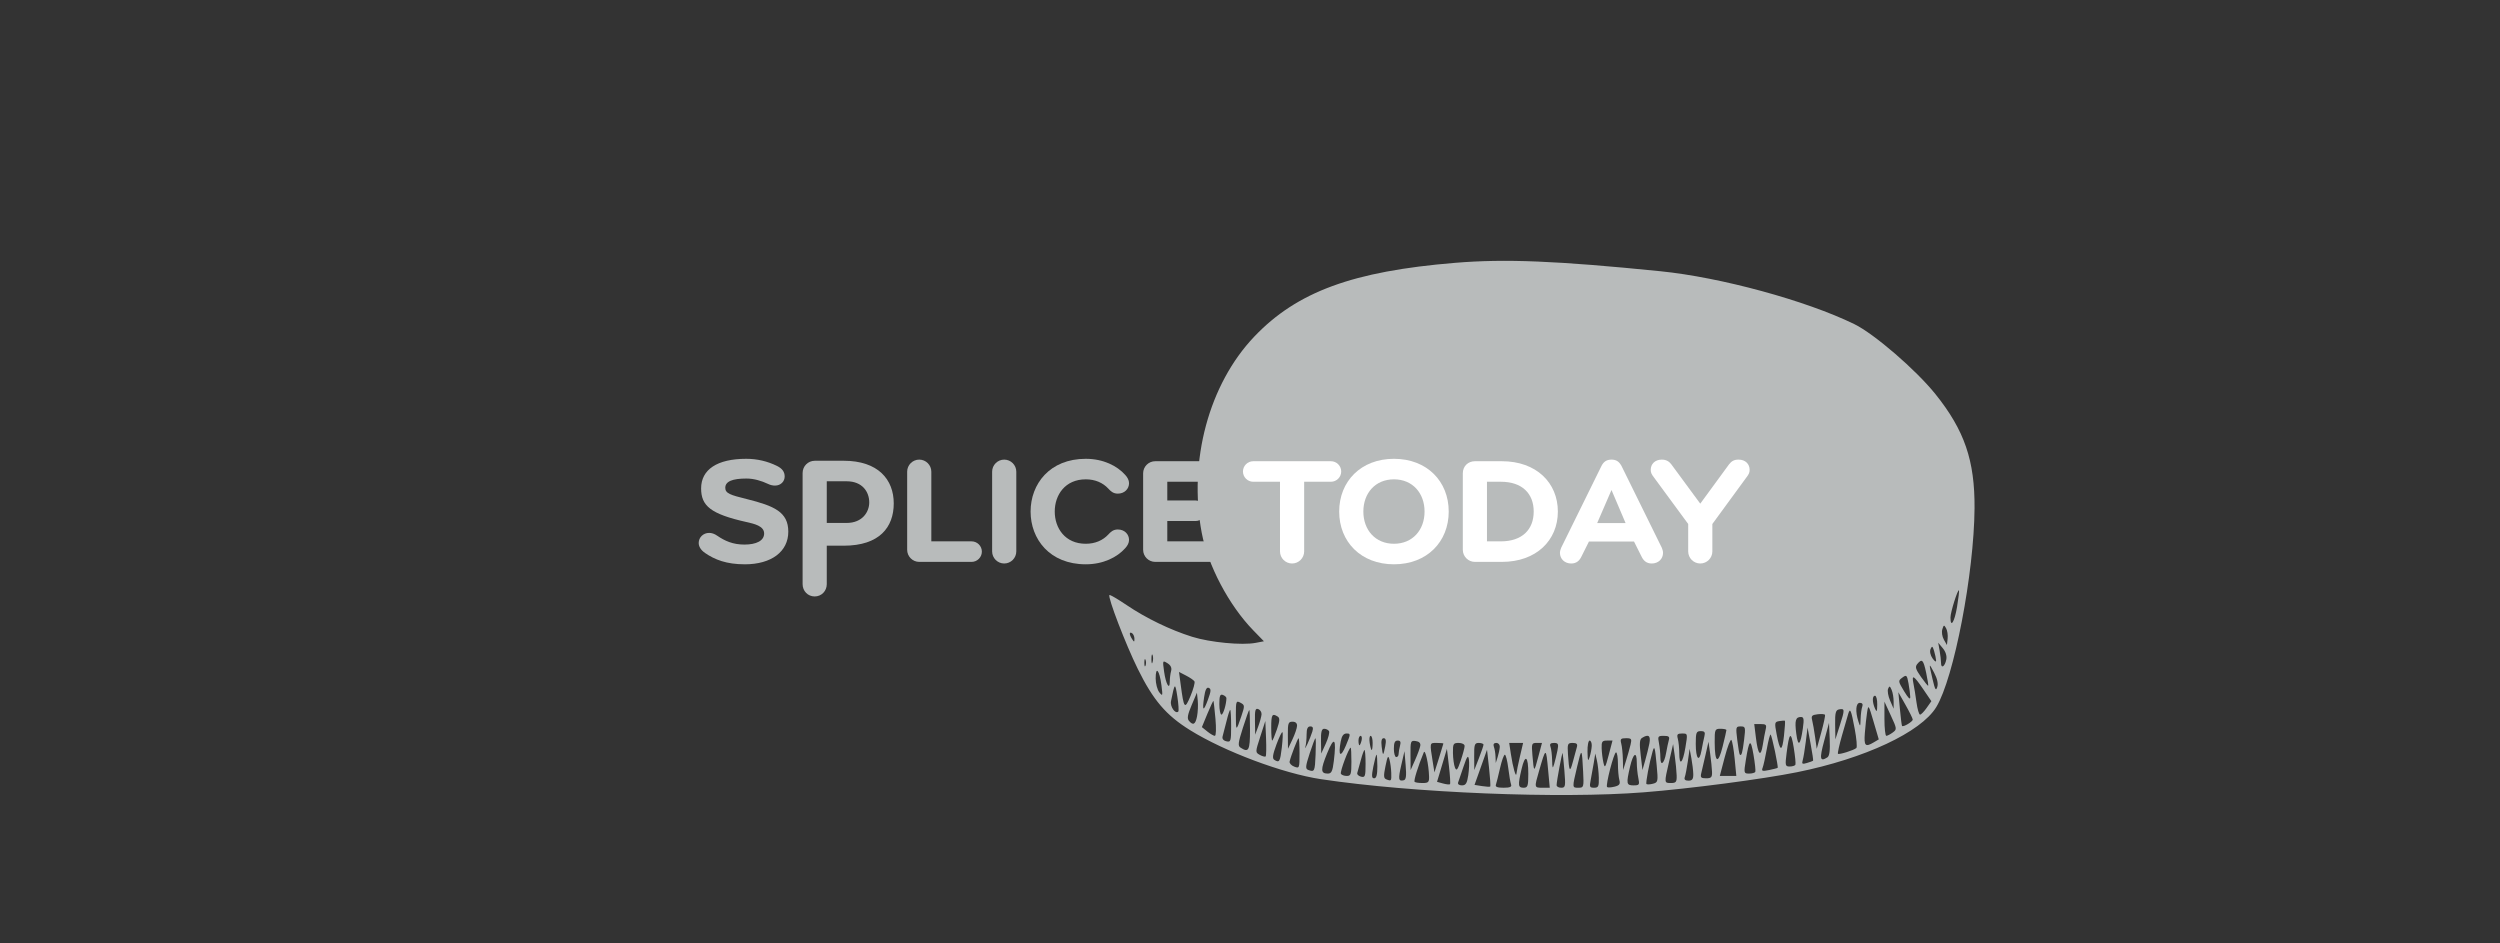 <?xml version="1.0" standalone="no"?>
<!DOCTYPE svg
  PUBLIC '-//W3C//DTD SVG 1.1//EN'
  'http://www.w3.org/Graphics/SVG/1.1/DTD/svg11.dtd'>
<svg height="100%" style="fill-rule:evenodd;clip-rule:evenodd;stroke-linejoin:round;stroke-miterlimit:1.414;" version="1.1" viewBox="0 0 1060 400" width="100%" xml:space="preserve" xmlns="http://www.w3.org/2000/svg" xmlns:xlink="http://www.w3.org/1999/xlink">
  <rect x="0" y="0" width="1060" height="400" fill="#333333" stroke="none"/>
  <g id="splice">
    <g>
      <path d="M315.797,239.265c-7.77,0 -12.722,-1.961 -16.82,-4.779c-1.877,-1.28 -2.731,-2.818 -2.731,-4.268c0,-2.307 1.878,-4.269 4.44,-4.269c1.025,0 2.219,0.341 3.413,1.192c3.245,2.221 6.661,3.759 11.526,3.759c5.037,0 8.367,-1.622 8.367,-4.698c0,-3.156 -4.098,-4.098 -7.513,-4.863c-15.281,-3.416 -19.207,-6.915 -19.207,-14.257c0,-7.94 6.742,-12.549 19.121,-12.549c4.61,0 8.962,1.024 12.975,2.987c2.307,1.111 3.332,2.56 3.332,4.525c0,2.048 -1.623,3.842 -4.098,3.842c-0.854,0 -1.879,-0.172 -2.903,-0.683c-2.902,-1.368 -6.06,-2.306 -9.22,-2.306c-5.891,0 -8.964,1.195 -8.964,3.928c0,2.39 2.22,3.073 9.135,4.781c11.609,2.902 17.586,5.462 17.586,13.829c0,8.452 -7.172,13.829 -18.439,13.829Z" style="fill:#b8bbbb;fill-rule:nonzero;"/>
      <path d="M368.558,213.023c0,-4.514 -2.943,-8.96 -9.579,-8.96l-8.431,0l0,17.664l8.431,0c6.62,0 9.579,-4.602 9.579,-8.704M378.949,213.449c0,10.073 -6.021,17.925 -21.227,17.925l-7.174,0l0,16.31c0,2.903 -2.226,5.211 -5.128,5.211c-2.904,0 -5.116,-2.308 -5.116,-5.211l0,-47.121c0,-2.902 2.304,-5.207 5.208,-5.207l12.21,0c14.629,0 21.227,7.981 21.227,18.093" style="fill:#b8bbbb;fill-rule:nonzero;"/>
      <path d="M411.958,229.535c2.391,0 4.355,1.961 4.355,4.353c0,2.388 -1.964,4.353 -4.355,4.353l-22.197,0c-2.815,0 -5.122,-2.305 -5.122,-5.125l0,-33.121c0,-2.816 2.307,-5.121 5.122,-5.121c2.819,0 5.123,2.305 5.123,5.121l0,29.54l17.074,0Z" style="fill:#b8bbbb;fill-rule:nonzero;"/>
      <path d="M420.664,199.995c0,-2.816 2.306,-5.121 5.123,-5.121c2.817,0 5.122,2.305 5.122,5.121l0,33.808c0,2.816 -2.305,5.12 -5.122,5.12c-2.817,0 -5.123,-2.304 -5.123,-5.12l0,-33.808Z" style="fill:#b8bbbb;fill-rule:nonzero;"/>
      <path d="M447.212,216.9c0,7.086 4.44,13.657 13.148,13.657c4.013,0 7.255,-1.452 9.561,-3.926c0.938,-1.023 2.049,-2.133 4.013,-2.133c2.902,0 4.78,2.049 4.78,4.439c0,1.281 -0.682,2.476 -1.622,3.498c-3.415,3.841 -9.305,6.83 -16.732,6.83c-15.281,0 -23.39,-10.67 -23.39,-22.365c0,-11.696 8.109,-22.367 23.39,-22.367c7.427,0 13.317,2.987 16.732,6.83c0.94,1.023 1.622,2.219 1.622,3.498c0,2.392 -1.878,4.441 -4.78,4.441c-1.964,0 -3.075,-1.11 -4.013,-2.135c-2.306,-2.477 -5.548,-3.928 -9.561,-3.928c-8.708,0 -13.148,6.574 -13.148,13.661Z" style="fill:#b8bbbb;fill-rule:nonzero;"/>
      <path d="M494.933,229.535l20.069,0c2.39,0 4.354,1.961 4.354,4.353c0,2.388 -1.964,4.353 -4.354,4.353l-25.19,0c-2.818,0 -5.123,-2.305 -5.123,-5.125l0,-32.439c0,-2.815 2.305,-5.12 5.123,-5.12l24.166,0c2.392,0 4.354,1.963 4.354,4.354c0,2.391 -1.962,4.354 -4.354,4.354l-19.045,0l0,7.939l11.981,0c2.39,0 4.355,1.964 4.355,4.355c0,2.39 -1.965,4.354 -4.355,4.354l-11.981,0l0,8.622Z" style="fill:#b8bbbb;fill-rule:nonzero;"/>
    </g>
  </g>
  <g id="comma-thing">
    <path d="M616.9,111.446c-43.3,3.575 -66.976,12.275 -85.063,31.254c-19.274,20.227 -27.998,52.7 -22.324,83.1c2.595,13.9 11.545,30.854 21.909,41.5l4.478,4.6l-3.5,0.673c-5.763,1.106 -19.3,-0.185 -26.9,-2.567c-9.3,-2.914 -19.513,-7.854 -27.8,-13.448c-3.8,-2.565 -7.08,-4.478 -7.3,-4.258c-0.825,0.825 6.88,20.9 12.013,31.3c6.564,13.3 11.985,19.651 22.187,25.991c14.606,9.079 39.4,18.363 55.5,20.782c38.9,5.844 101.214,8.378 136.9,5.567c19.6,-1.545 50.397,-5.583 64.9,-8.51c28.7,-5.793 52.604,-16.971 59.086,-27.63c7.487,-12.308 16.028,-56.7 16.221,-84.3c0.141,-20.2 -4.262,-33.048 -16.587,-48.4c-8.269,-10.3 -25.967,-25.565 -34.42,-29.69c-20.447,-9.976 -56.6,-19.831 -82.2,-22.406c-44.1,-4.435 -65.764,-5.32 -87.1,-3.558ZM829.792,257.3c-1.057,6.4 -2.792,9.196 -2.792,4.5c0,-2.2 3.085,-12.035 3.607,-11.5c0.162,0.166 -0.203,3.3 -0.815,7ZM825.8,270.8l-0.3,2.7l-1.3,-2.3c-0.735,-1.3 -1.018,-3.213 -0.65,-4.4c0.588,-1.9 0.74,-1.938 1.6,-0.4c0.527,0.945 0.816,2.9 0.65,4.4ZM481,270.8c0,1.5 -0.115,1.524 -0.974,0.2c-1.298,-2 -1.312,-3.32 -0.026,-2.521c0.529,0.329 1,1.421 1,2.321ZM825.237,279.6c-0.579,3 -2.237,4.113 -2.237,1.5c0,-1.02 -0.278,-3.45 -0.6,-5.25l-0.6,-3.35l1.95,2.35c1.218,1.469 1.776,3.25 1.487,4.75ZM820.9,279.95c0.062,0.903 -0.505,0.6 -1.5,-0.8c-0.925,-1.3 -1.284,-2.967 -0.85,-3.95c0.63,-1.428 0.87,-1.3 1.5,0.8c0.42,1.4 0.794,3.138 0.85,3.95ZM488.7,280.75c-0.284,0.992 -0.5,0.45 -0.5,-1.25c0,-1.7 0.216,-2.458 0.5,-1.75c0.285,0.715 0.285,2 0,3ZM485.7,282.25c-0.28,0.7 -0.5,0.15 -0.5,-1.25c0,-1.4 0.22,-1.95 0.5,-1.25c0.279,0.7 0.279,1.8 0,2.5ZM496.55,284.5c-0.308,1.12 -0.558,3.1 -0.567,4.5c-0.026,3.944 -1.681,1 -2.417,-4.3c-0.653,-4.7 -0.623,-4.772 1.434,-3.5c1.4,0.867 1.916,1.967 1.55,3.3ZM816.698,285.3c0.614,2.9 0.991,5.311 0.852,5.45c-0.138,0.138 -1.51,-1.55 -3.05,-3.75c-2.31,-3.3 -2.581,-4.262 -1.545,-5.5c1.989,-2.375 2.556,-1.8 3.743,3.8ZM821.4,291.3c-0.573,1.8 -0.935,1.2 -1.99,-3.3c-1.664,-7.1 -1.644,-7.173 0.699,-2.7c1.31,2.5 1.751,4.553 1.291,6ZM492.446,290.5c0.601,4.6 0.53,4.845 -0.896,3.05c-0.853,-1.072 -1.55,-3.75 -1.55,-5.95c0,-5.407 1.608,-3.5 2.446,2.9ZM506.45,288.9c0.3,0.493 -0.456,3.3 -1.67,6.2c-2.467,5.891 -2.8,5.5 -4.178,-4.9l-0.702,-5.3l3,1.55c1.7,0.879 3.238,1.94 3.55,2.45ZM809.95,295.5c0.034,1.364 -0.794,0.6 -2.6,-2.4c-2.59,-4.3 -2.607,-4.431 -0.75,-5.8c1.75,-1.289 1.955,-1.1 2.6,2.4c0.386,2.1 0.722,4.695 0.75,5.8ZM815.433,292.2l3.467,5.1l-2,2.85c-1.123,1.6 -2.351,2.85 -2.8,2.85c-0.435,0 -1.12,-2.35 -1.5,-5.15c-0.381,-2.8 -0.965,-6.427 -1.281,-7.95c-0.858,-4.137 0.104,-3.6 4.114,2.3ZM499.6,301.7c-1.224,1.224 -3.565,-2.1 -3.099,-4.4c1.597,-7.9 1.757,-8.019 2.687,-2c0.494,3.2 0.683,6.129 0.412,6.4ZM512.193,296.6c-1.952,5.348 -2.526,5 -1.65,-1c0.452,-3.1 1.061,-4.328 1.957,-3.95c1.063,0.45 1.007,1.35 -0.307,4.95ZM802.9,297.5l0,3l-1.5,-3.45c-0.827,-1.9 -1.208,-4.146 -0.85,-5c0.552,-1.317 0.777,-1.25 1.5,0.45c0.481,1.134 0.85,3.3 0.85,5ZM507.556,303.7c-0.683,3.5 -1.674,4.043 -3.468,1.9c-0.822,-0.981 -0.537,-2.6 1.162,-6.6l2.25,-5.3l0.35,3.35c0.188,1.8 0.052,4.877 -0.294,6.65ZM520,296c0,2.5 -1.35,7 -2.1,7c-0.486,0 -0.9,-2.05 -0.9,-4.45c0,-3.5 0.32,-4.332 1.5,-3.9c0.8,0.294 1.5,0.924 1.5,1.35ZM811,305.1c0,0.9 -4.011,3.289 -4.534,2.7c-0.148,-0.167 -0.554,-3.4 -0.916,-7.3l-0.65,-7l3.05,5.4c1.694,3 3.05,5.756 3.05,6.2ZM795.95,298.75c-0.04,3 -0.226,3.35 -0.93,1.75c-1.232,-2.8 -1.242,-5.5 -0.02,-5.5c0.56,0 0.978,1.65 0.95,3.75ZM515.35,304.75c0.367,4.1 0.259,7.25 -0.25,7.25c-0.509,0 -1.9,-0.804 -3.2,-1.85l-2.3,-1.85l2.35,-5.7c1.278,-3.1 2.441,-5.563 2.55,-5.4c0.11,0.166 0.491,3.55 0.85,7.55ZM526.319,303.7c-2.196,6.532 -2.319,6.5 -2.319,-0.6c0,-5.8 0.125,-6.132 1.95,-5.15c1.867,1.006 1.882,1.25 0.369,5.75ZM789.6,299.6c-0.329,0.877 -0.646,3.25 -0.7,5.25c-0.091,3.3 -0.178,3.411 -0.91,1.15c-1.425,-4.4 -1.15,-8 0.61,-8c1,0 1.375,0.6 1,1.6ZM802.5,310.6c-1,0.737 -2.279,1.4 -2.7,1.4c-0.442,0 -0.8,-3.25 -0.8,-7.25l0,-7.25l2.7,5.85c2.63,5.7 2.651,5.886 0.8,7.25ZM794.5,314.747c-3.639,2.161 -4.224,1.553 -3.805,-3.947c0.221,-2.9 0.654,-6.884 0.955,-8.8c0.528,-3.36 0.638,-3.2 2.75,4l2.2,7.5l-2.1,1.247ZM534.9,302.85c-0.055,0.896 -0.695,3.25 -1.4,5.15l-1.3,3.5l-0.1,-5.7c-0.083,-4.7 0.163,-5.603 1.4,-5.15c0.818,0.3 1.454,1.3 1.4,2.2ZM780.109,307.5l-1.909,6l-0.1,-6.2c-0.083,-5.1 0.219,-6.258 1.7,-6.527c2.419,-0.44 2.44,0.027 0.309,6.727ZM522,307.9c0,6.4 -0.149,6.864 -2.05,6.4c-1.3,-0.317 -1.868,-1.103 -1.55,-2.15c0.273,-0.903 1.02,-3.8 1.65,-6.4c0.629,-2.6 1.331,-4.75 1.55,-4.75c0.22,0 0.4,3.1 0.4,6.9ZM530,309.5c0,8.7 -0.555,9.741 -4,7.508c-1.206,-0.781 -1.067,-1.958 1,-8.458c1.335,-4.2 2.533,-7.55 2.7,-7.55c0.165,0 0.3,3.8 0.3,8.5ZM786.407,309.1c0.771,4.1 1.08,7.692 0.693,8.054c-1,0.933 -7.329,2.918 -7.8,2.446c-0.218,-0.217 0.557,-3.75 1.7,-7.75c1.142,-4 2.346,-8.17 2.64,-9.15c0.82,-2.733 1.223,-1.8 2.767,6.4ZM772.2,310.6l-1.9,6.9l-0.7,-5c-0.392,-2.8 -0.942,-5.946 -1.25,-7.15c-0.464,-1.81 -0.1,-2.205 2.3,-2.5c1.6,-0.196 2.981,-0.086 3.15,0.25c0.165,0.331 -0.554,3.7 -1.6,7.5ZM541.7,303.788c1.023,0.64 0.959,1.812 -0.3,5.512c-0.886,2.6 -1.779,4.7 -2,4.7c-0.219,0 -0.4,-2.5 -0.4,-5.5c0,-5.5 0.379,-6.162 2.7,-4.712ZM764.414,308.8c-1.043,7.3 -2.03,8.115 -2.788,2.3c-0.731,-5.6 -0.314,-7.1 1.974,-7.1c1.218,0 1.371,0.9 0.814,4.8ZM756.406,312c-0.783,7.005 -1.695,6.8 -3.119,-0.7c-0.93,-4.9 -0.866,-5.22 1.113,-5.55c1.2,-0.2 2.228,-0.264 2.4,-0.15c0.164,0.11 -0.014,3 -0.394,6.4ZM536.65,320.7c-0.248,0.275 -1.35,0.005 -2.45,-0.6c-1.985,-1.091 -1.984,-1.15 0.15,-7.75l2.15,-6.65l0.3,7.25c0.165,4 0.098,7.475 -0.15,7.75ZM549.95,307.75c-0.028,0.963 -0.905,3.55 -1.95,5.75l-1.9,4l-0.05,-5.75c-0.045,-5.1 0.176,-5.75 1.95,-5.75c1.3,0 1.982,0.613 1.95,1.75ZM748.65,309.25c-0.307,1.256 -0.846,4.15 -1.219,6.55c-0.857,5.505 -2.03,4.3 -2.923,-3l-0.708,-5.8l2.7,0c2.3,0 2.618,0.334 2.15,2.25ZM774.8,321.125c-3.154,2.002 -3.416,0.675 -1.372,-6.925l2.072,-7.7l0.3,6.9c0.208,4.8 -0.096,7.152 -1,7.725ZM556.426,310.2c-0.887,2.9 -3.626,8.881 -2.931,6.4c0.282,-1.005 0.505,-3.3 0.505,-5.2c0,-2.4 0.455,-3.4 1.55,-3.4c1.127,0 1.366,0.6 0.876,2.2ZM739.498,313.7c-0.689,5.6 -1.12,7.044 -1.852,6.2c-0.193,-0.222 -0.657,-2.95 -1.046,-6.15c-0.67,-5.5 -0.607,-5.75 1.45,-5.75c2.036,0 2.113,0.3 1.448,5.7ZM563.5,310c0.324,0.542 -0.295,2.95 -1.35,5.25l-1.95,4.25l-0.1,-5.25c-0.075,-3.9 0.272,-5.25 1.35,-5.25c0.8,0 1.718,0.449 2.05,1ZM732,309.55c0,0.305 -0.722,3.45 -1.617,7.05c-1.905,7.656 -3.314,6.9 -3.356,-1.8c-0.026,-5.5 0.102,-5.8 2.473,-5.8c1.4,0 2.5,0.242 2.5,0.55ZM768.75,322.55c-0.139,0.139 -1.3,0.563 -2.6,0.95c-2,0.596 -2.269,0.425 -1.8,-1.15c0.302,-1.017 0.887,-4.55 1.3,-7.85l0.75,-6l1.3,6.9c0.715,3.8 1.187,7.013 1.05,7.15ZM543.496,316.9c-0.714,6.1 -1.043,6.643 -3.196,5.267c-0.906,-0.578 -0.685,-2.167 0.9,-6.467c1.142,-3.1 2.305,-5.494 2.55,-5.25c0.247,0.248 0.133,3.15 -0.254,6.45ZM722.65,312.25c-0.298,1.217 -0.855,3.95 -1.213,5.95c-0.951,5.308 -2.437,3.6 -2.437,-2.8c0,-4.8 0.233,-5.4 2.1,-5.4c1.68,0 1.99,0.45 1.55,2.25ZM570.664,316.1c-2.246,5.364 -3.364,4.5 -2.202,-1.7c0.45,-2.4 1.182,-3.4 2.488,-3.4c1.777,0 1.766,0.2 -0.286,5.1ZM714.6,317c-1.117,6.7 -2.6,8.013 -2.6,2.3c0,-2.1 -0.269,-4.806 -0.6,-6.05c-0.5,-1.875 -0.2,-2.25 1.8,-2.25c2.4,0 2.4,0 1.4,6ZM752.6,318.6c0.773,3.7 1.288,6.812 1.15,6.95c-0.14,0.14 -1.75,0.559 -3.65,0.95c-2.9,0.598 -3.305,0.458 -2.75,-0.95c0.352,-0.895 1.176,-4.6 1.8,-8.1c0.624,-3.5 1.355,-6.244 1.6,-6c0.248,0.249 1.076,3.45 1.85,7.15ZM761.25,324.25c-0.188,0.403 -1.3,0.75 -2.4,0.75c-1.907,0 -2,-0.4 -1.334,-5.7c1.119,-8.9 1.863,-9.465 3.027,-2.3c0.585,3.6 0.9,6.835 0.707,7.25ZM577.3,314c-0.275,1.1 -0.68,2 -0.9,2c-0.22,0 -0.4,-0.9 -0.4,-2c0,-1.1 0.405,-2 0.9,-2c0.495,0 0.675,0.9 0.4,2ZM582,315c0,1.7 -0.174,3 -0.4,3c-0.227,0 -0.595,-1.3 -0.85,-3c-0.255,-1.7 -0.082,-3 0.4,-3c0.481,0 0.85,1.3 0.85,3ZM699.324,315.3c-0.344,1.76 -1.142,5 -1.774,7.2l-1.15,4l-0.75,-6.4c-0.575,-4.9 -0.446,-6.591 0.55,-7.218c2.788,-1.755 3.787,-0.982 3.124,2.418ZM707.6,313.75c-0.277,0.968 -0.802,3.45 -1.174,5.55c-0.814,4.6 -2.426,5.796 -2.426,1.8c0,-1.59 -0.271,-4.3 -0.6,-6c-0.562,-2.9 -0.43,-3.1 2.05,-3.1c2.1,0 2.546,0.364 2.15,1.75ZM551,319.45c0,6.3 -0.053,6.431 -2.25,5.6c-1.2,-0.453 -2.115,-1.456 -1.96,-2.15c0.513,-2.3 3.438,-9.9 3.81,-9.9c0.217,0 0.4,2.95 0.4,6.45ZM557.81,320c-0.294,7.1 -0.46,7.445 -3.11,6.459c-1.28,-0.476 -1.191,-1.509 0.6,-7.009c1.139,-3.5 2.26,-6.45 2.45,-6.45c0.195,0 0.221,3.1 0.06,7ZM565.539,322.7c-0.519,4.3 -0.998,5.3 -2.539,5.3c-3.093,0 -3.149,-1.6 -0.3,-8.6c3.056,-7.507 4.009,-6.4 2.839,3.3ZM587.363,316.3c-0.848,4.4 -1.031,4.436 -1.53,0.3c-0.301,-2.5 -0.036,-3.6 0.867,-3.6c0.906,0 1.107,1 0.663,3.3ZM691.35,315.75c-0.358,1.513 -1.213,4.55 -1.9,6.75l-1.25,4l-0.1,-4.5c-0.056,-2.5 -0.367,-5.5 -0.7,-6.75c-0.508,-1.903 -0.2,-2.25 2,-2.25c2.363,0 2.54,0.25 1.95,2.75ZM735.5,321.75l0.7,7.25l-3.5,0l-3.5,0l2.1,-8c1.155,-4.4 2.415,-7.662 2.8,-7.25c0.386,0.414 1.013,4 1.4,8ZM593.6,316.25c-0.32,1.2 -0.6,2.834 -0.6,3.5c0,0.7 -0.441,1.25 -1,1.25c-0.543,0 -1,-1.6 -1,-3.5c0,-2.6 0.411,-3.5 1.6,-3.5c1.208,0 1.453,0.55 1,2.25ZM602.2,316.25c-0.163,0.948 -1.172,3.7 -2.2,6l-1.9,4.25l-0.05,-6.3c-0.048,-6 0.057,-6.285 2.2,-6c1.5,0.2 2.15,0.884 1.95,2.05ZM674.9,316.25c-0.056,1.26 -0.452,3.35 -0.9,4.75c-0.657,2.053 -0.818,1.65 -0.9,-2.25c-0.055,-2.6 0.352,-4.75 0.9,-4.75c0.533,0 0.953,1.05 0.9,2.25ZM682.1,320.1c-1.443,5.5 -1.664,5.82 -2.25,3.25c-0.36,-1.578 -0.695,-4.3 -0.75,-6.1c-0.087,-2.8 0.225,-3.25 2.25,-3.25l2.35,0l-1.6,6.1ZM744.25,327.25c-0.198,0.424 -1.35,0.75 -2.65,0.75c-2.221,0 -2.268,-0.2 -1.357,-5.8c1.431,-8.8 2.031,-9.207 3.237,-2.2c0.62,3.6 0.963,6.835 0.77,7.25ZM612,315.25c0,0.138 -0.855,2.95 -1.9,6.25l-1.9,6l-0.64,-4c-1.408,-8.8 -1.463,-8.5 1.54,-8.5c1.6,0 2.9,0.113 2.9,0.25ZM621,316.3c0,0.717 -0.741,3.5 -1.65,6.2c-1.347,4 -1.797,4.542 -2.45,2.95c-0.433,-1.055 -0.823,-3.9 -0.85,-6.2c-0.046,-3.9 0.155,-4.25 2.45,-4.25c1.4,0 2.5,0.572 2.5,1.3ZM629,315.75c0,0.42 -0.858,2.95 -1.95,5.75l-1.95,5l-0.05,-5.75c-0.045,-5.1 0.176,-5.75 1.95,-5.75c1.1,0 2,0.338 2,0.75ZM635.9,316.75c-0.056,0.98 -0.452,2.85 -0.9,4.25l-0.8,2.5l-0.1,-2.65c-0.057,-1.5 -0.361,-3.344 -0.7,-4.25c-0.375,-1 0,-1.6 1,-1.6c0.914,0 1.557,0.75 1.5,1.75ZM644.45,320.75c-0.752,3.2 -1.402,6.416 -1.468,7.25c-0.165,2.116 -1.514,-2.6 -2.374,-8.3l-0.708,-4.7l5.9,0l-1.35,5.75ZM652.206,321c-1.783,6.711 -1.815,6.7 -2.46,-0.8c-0.421,-4.9 -0.317,-5.2 1.804,-5.2l2.25,0l-1.594,6ZM660.35,318.25c-0.36,1.8 -0.985,4.366 -1.4,5.75c-0.633,2.109 -0.766,1.85 -0.85,-1.65c-0.056,-2.3 -0.368,-4.863 -0.7,-5.75c-0.429,-1.142 0,-1.6 1.5,-1.6c1.809,0 2.01,0.45 1.45,3.25ZM668.6,316.75c-0.278,0.973 -1.035,3.75 -1.703,6.25c-1.276,4.773 -1.584,4.3 -2.08,-3.2c-0.291,-4.4 -0.126,-4.8 1.983,-4.8c1.7,0 2.169,0.457 1.8,1.75ZM725.9,327.25c0.083,2.3 -0.326,2.75 -2.5,2.75c-2.2,0 -2.516,-0.346 -2.05,-2.25c0.3,-1.227 1.118,-4.75 1.8,-7.75l1.25,-5.5l0.7,5c0.392,2.8 0.744,6.21 0.8,7.75ZM710.9,328.75c0.086,2.8 -0.247,3.25 -2.4,3.25c-2.932,0 -2.924,0.1 -0.805,-9.1l1.705,-7.4l0.7,5c0.392,2.8 0.744,6.43 0.8,8.25ZM573,323c0,5.3 -0.228,6 -1.95,6c-1.1,0 -2.192,-0.392 -2.505,-0.9c-0.494,-0.8 3.362,-11.1 4.155,-11.1c0.165,0 0.3,2.7 0.3,6ZM702.442,324.6c0.63,6.8 0.562,7.126 -1.592,7.7c-1.2,0.32 -2.484,0.382 -2.75,0.132c-0.413,-0.387 1.214,-9.032 2.603,-13.832c0.778,-2.691 1.008,-1.9 1.739,6ZM579,323.9c0,5.3 -0.199,5.85 -1.95,5.4c-1.1,-0.282 -1.776,-1.001 -1.55,-1.65c0.216,-0.622 0.904,-3.1 1.5,-5.4c0.595,-2.3 1.306,-4.25 1.55,-4.25c0.244,0 0.45,2.7 0.45,5.9ZM605.919,329.2c0.071,2.457 -0.269,2.8 -2.769,2.8c-1.6,0 -3.07,-0.219 -3.35,-0.5c-0.466,-0.465 1.41,-6.5 3.885,-12.5c0.634,-1.536 2.088,5.1 2.234,10.2ZM614.8,332.5c-0.22,0.22 -1.55,0.085 -2.95,-0.3l-2.55,-0.7l2.1,-7l2.1,-7l0.85,7.3c0.465,4 0.669,7.481 0.45,7.7ZM631.85,333.5c-0.189,0.162 -1.8,0.07 -3.5,-0.2l-3.15,-0.5l2.65,-7.45l2.65,-7.45l0.85,7.65c0.466,4.2 0.692,7.786 0.5,7.95ZM671.248,327.2c0.336,6.5 0.25,6.8 -1.948,6.8c-2.76,0 -2.748,0.201 -0.58,-9c1.905,-8.083 2,-8 2.528,2.2ZM717.95,328.25c0.038,2.1 -0.447,2.75 -2.05,2.75c-1.4,0 -1.917,-0.5 -1.55,-1.5c0.303,-0.828 0.885,-3.85 1.3,-6.75l0.75,-5.25l0.75,4c0.412,2.2 0.772,5.238 0.8,6.75ZM595.2,330.825c-2.288,0.572 -2.447,-0.425 -1.039,-6.525l1.339,-5.8l0.5,6c0.375,4.5 0.175,6.082 -0.8,6.325ZM656.424,326.7l0.676,7.3l-3.1,0c-3.5,0 -3.5,0 -1.448,-7.1c2.948,-10.2 2.948,-10.2 3.872,-0.2ZM663.3,326.75c0.554,6.7 0.452,7.25 -1.35,7.25c-1.1,0 -1.95,-0.479 -1.95,-1.1c0,-1.6 2.304,-13.912 2.545,-13.6c0.085,0.111 0.423,3.45 0.755,7.45ZM686,323.75c0,2.6 0.271,5.746 0.6,6.95c0.475,1.744 0.05,2.335 -2.05,2.85c-1.5,0.368 -2.867,0.434 -3.15,0.15c-0.716,-0.715 2.9,-14.7 3.8,-14.7c0.437,0 0.8,2.15 0.8,4.75ZM584,325c0,3.5 -0.405,5 -1.35,5c-1.08,0 -1.15,-1 -0.35,-5c0.56,-2.8 1.154,-5 1.35,-5c0.196,0 0.35,2.2 0.35,5ZM589.894,327.7c0.103,3.5 0.044,3.577 -2.094,2.745c-1.153,-0.448 -1.215,-1.445 -0.35,-5.645c0.885,-4.3 1.151,-4.723 1.7,-2.7c0.365,1.35 0.691,3.8 0.744,5.6ZM622.55,328.65c-0.523,3.5 -1.051,4.35 -2.7,4.35c-1.2,0 -1.864,-0.518 -1.6,-1.25c0.245,-0.681 1.29,-3.75 2.3,-6.75c1.446,-4.3 1.937,-4.976 2.25,-3.1c0.22,1.325 0.108,4.35 -0.25,6.75ZM639.5,325.65c0.384,3.1 0.925,6.26 1.2,7c0.364,0.986 -0.5,1.35 -3.2,1.35c-2.6,0 -3.567,-0.371 -3.25,-1.25c0.25,-0.695 1.026,-3.8 1.75,-7c0.723,-3.2 1.632,-5.75 2.05,-5.75c0.411,0 1.065,2.55 1.45,5.65ZM677.9,329.75c0.087,3.7 -0.172,4.25 -2,4.25c-1.874,0 -2.03,-0.35 -1.45,-3.25c0.357,-1.787 0.942,-5.05 1.3,-7.25l0.65,-4l0.7,3c0.378,1.624 0.745,4.95 0.8,7.25ZM694,323.3c0,1.9 0.286,4.79 0.65,6.55c0.598,2.9 0.435,3.15 -2.05,3.15c-3.008,0 -3.138,-0.7 -1.462,-7.9c1.349,-5.8 2.862,-6.751 2.862,-1.8ZM648,328.1c0,5.2 -0.238,5.9 -2,5.9c-2.359,0 -2.468,-1 -0.862,-7.9c1.521,-6.537 2.862,-5.6 2.862,2Z" style="fill:#b8bbbb;fill-rule:nonzero;"/>
  </g>
  <g id="today">
    <g>
      <path d="M552.962,233.803c0,2.816 -2.304,5.12 -5.12,5.12c-2.817,0 -5.123,-2.304 -5.123,-5.12l0,-29.538l-11.354,0c-2.39,0 -4.353,-1.963 -4.353,-4.354c0,-2.391 1.963,-4.354 4.353,-4.354l32.951,0c2.394,0 4.355,1.963 4.355,4.354c0,2.391 -1.961,4.354 -4.355,4.354l-11.354,0l0,29.538Z" style="fill:#fff;fill-rule:nonzero;"/>
      <path d="M591.039,230.557c7.938,0 12.974,-5.889 12.974,-13.657c0,-7.769 -5.036,-13.661 -12.974,-13.661c-7.942,0 -12.977,5.892 -12.977,13.661c0,7.768 5.035,13.657 12.977,13.657ZM591.039,239.265c-14.002,0 -23.222,-9.559 -23.222,-22.365c0,-12.807 9.22,-22.367 23.222,-22.367c13.999,0 23.218,9.56 23.218,22.367c0,12.806 -9.219,22.365 -23.218,22.365Z" style="fill:#fff;fill-rule:nonzero;"/>
      <path d="M630.475,204.265l0,25.27l5.902,0c8.961,0 13.915,-4.953 13.915,-12.635c0,-7.684 -4.954,-12.635 -13.915,-12.635l-5.902,0ZM620.233,200.677c0,-3.072 2.305,-5.12 5.123,-5.12l11.445,0c14.598,0 23.732,9.133 23.732,21.343c0,12.205 -9.134,21.341 -23.732,21.341l-11.445,0c-2.818,0 -5.123,-2.305 -5.123,-5.125l0,-32.439Z" style="fill:#fff;fill-rule:nonzero;"/>
      <path d="M677.208,221.773l12.037,0l-5.971,-14.009l-6.066,14.009ZM704.612,232.264c0.259,0.599 0.517,1.453 0.517,2.136c0,2.559 -1.969,4.523 -4.785,4.523c-2.219,0 -3.5,-1.194 -4.352,-2.987l-3.173,-6.338l-19.1,0l-3.169,6.338c-0.852,1.793 -2.133,2.987 -4.353,2.987c-2.815,0 -4.78,-1.964 -4.78,-4.523c0,-0.683 0.255,-1.537 0.513,-2.136l17.071,-34.659c0.858,-1.707 2.05,-2.731 4.273,-2.731c2.219,0 3.328,1.024 4.267,2.731l17.071,34.659Z" style="fill:#fff;fill-rule:nonzero;"/>
      <path d="M726.039,222.169l0,11.634c0,2.816 -2.303,5.12 -5.124,5.12c-2.816,0 -5.12,-2.304 -5.12,-5.12l0,-11.634l-14.61,-19.867c-0.853,-1.111 -1.28,-1.878 -1.28,-3.073c0,-2.478 1.794,-4.355 4.695,-4.355c1.965,0 3.161,0.854 4.012,1.964l12.303,16.711l12.228,-16.711c1.023,-1.281 2.046,-1.964 4.009,-1.964c2.903,0 4.697,1.877 4.697,4.355c0,1.195 -0.428,1.962 -1.281,3.073l-14.529,19.867Z" style="fill:#fff;fill-rule:nonzero;"/>
    </g>
  </g>
</svg>
